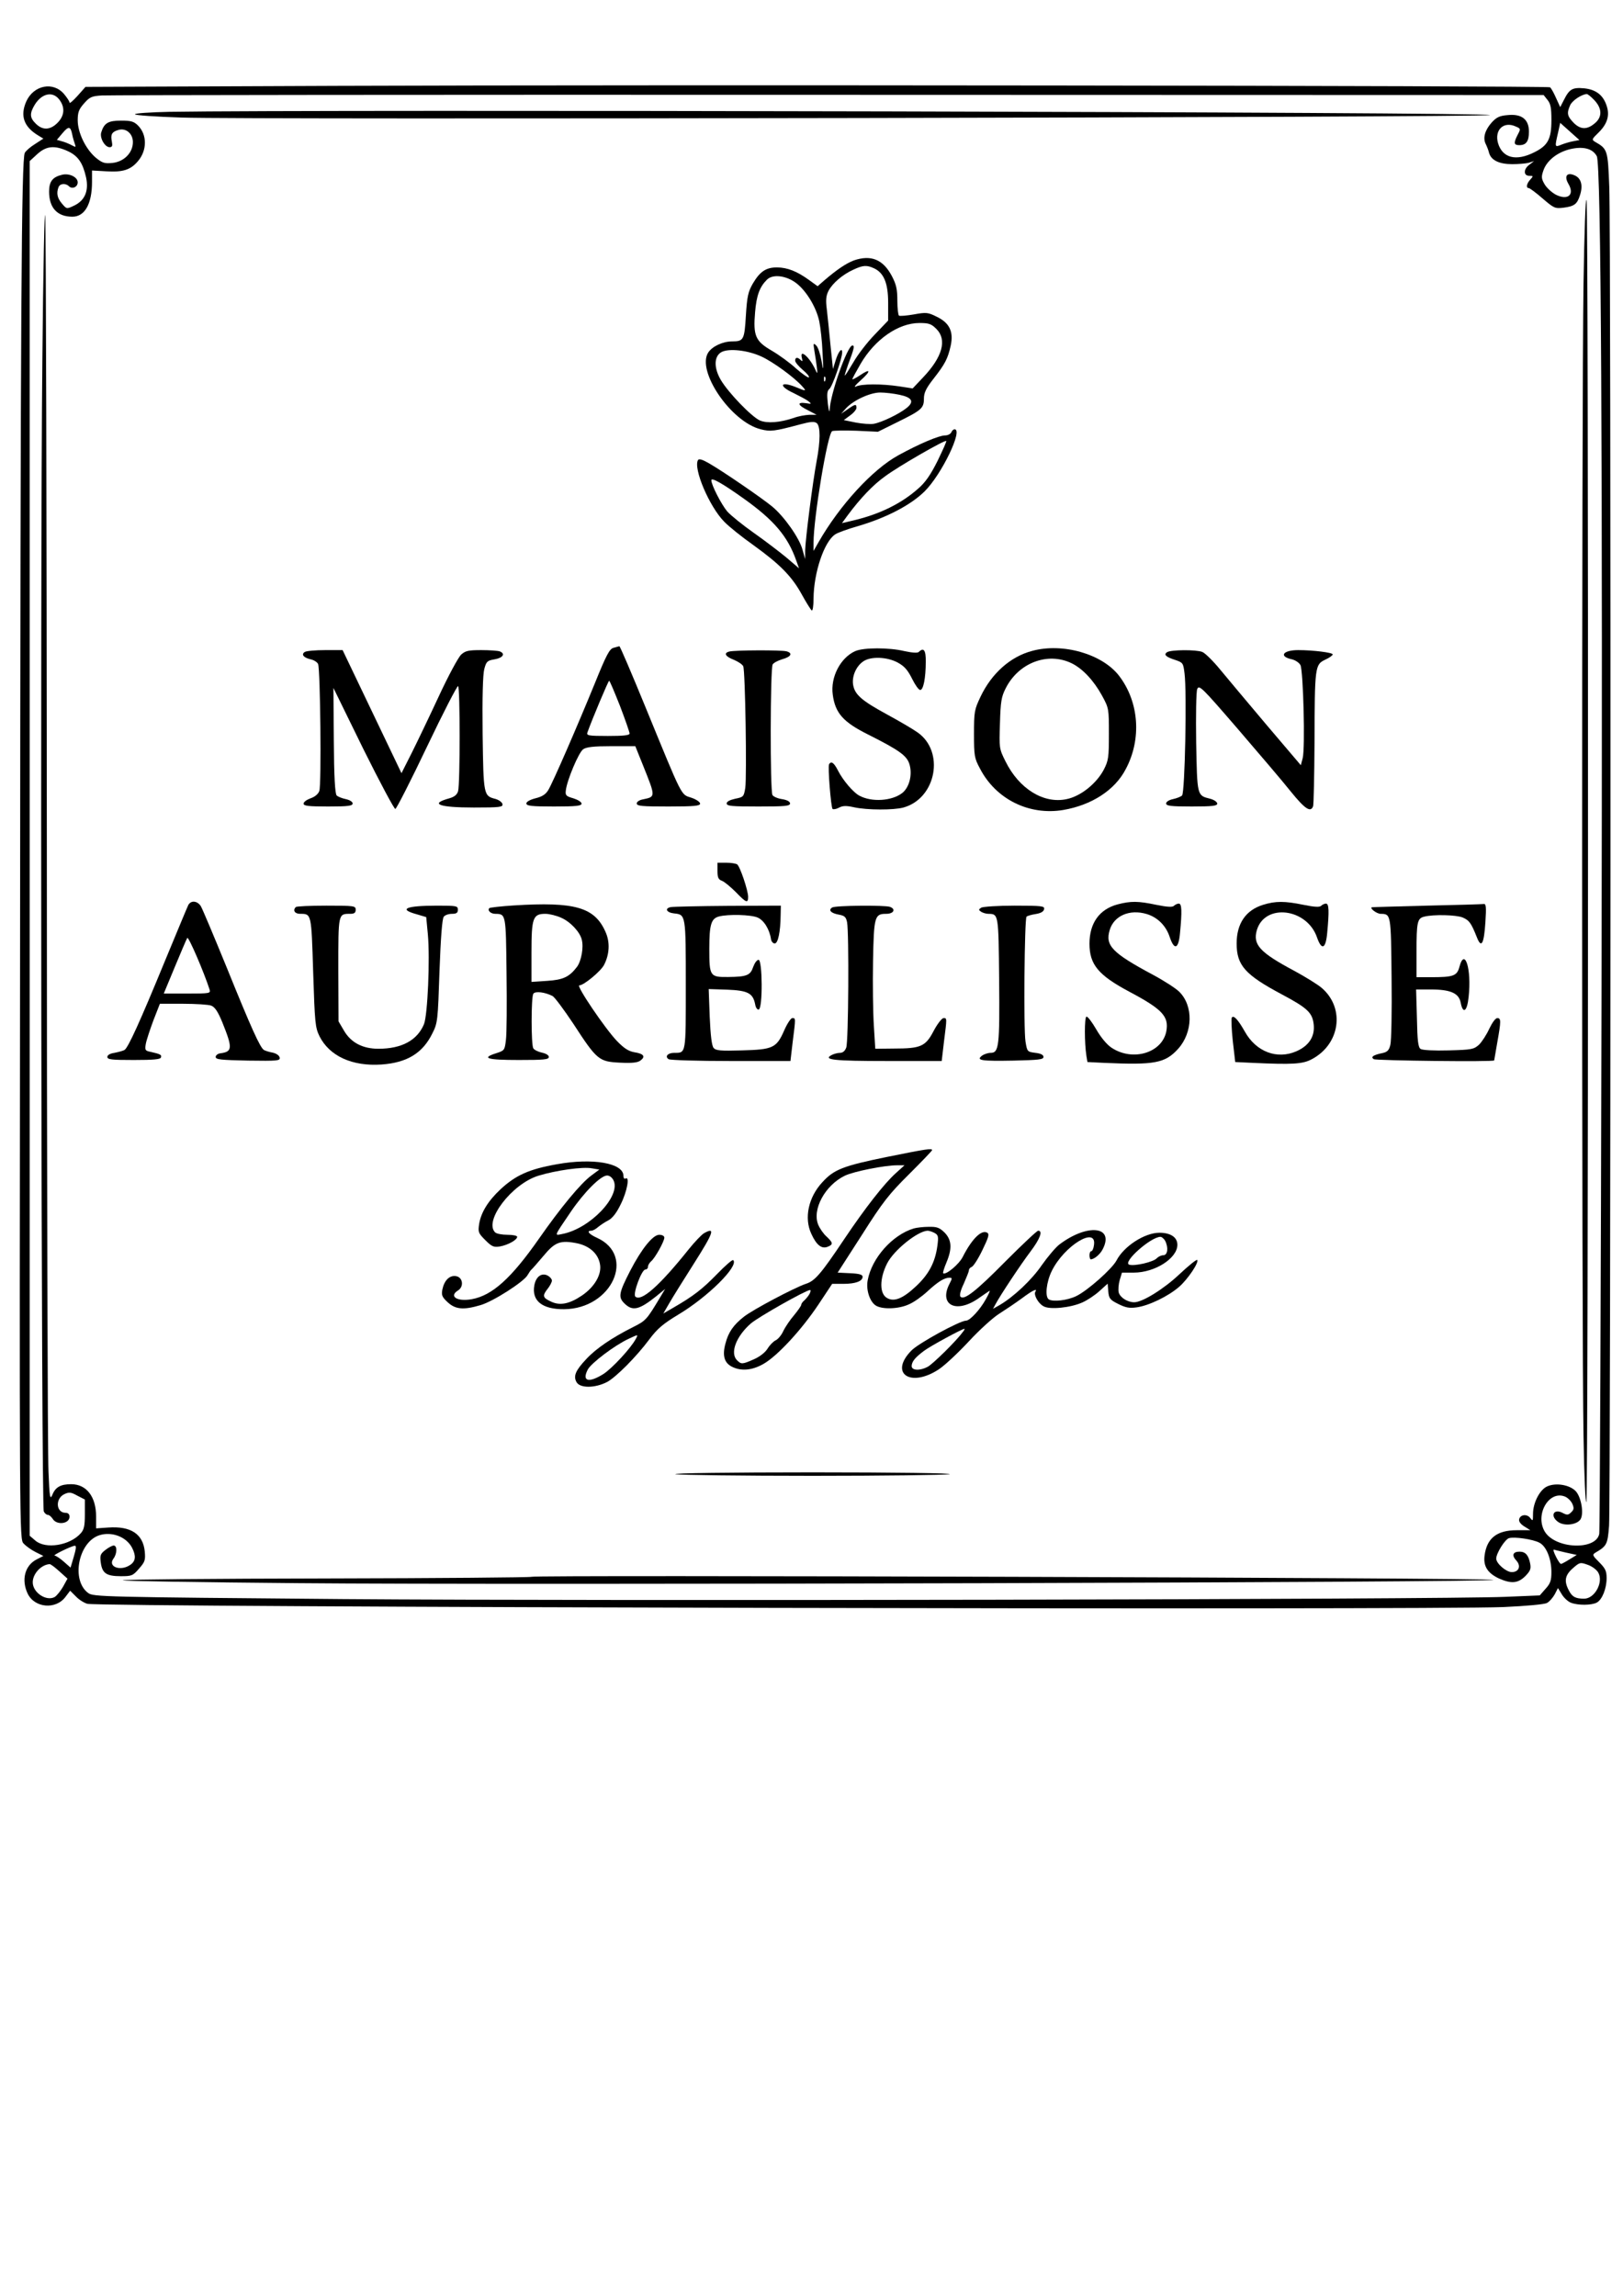 <?xml version="1.0" encoding="UTF-8" standalone="yes"?>
<svg version="1.0" xmlns="http://www.w3.org/2000/svg" width="210mm" height="297mm" viewBox="0 0 794 1123" preserveAspectRatio="xMidYMid meet">
  <g transform="translate(0,1123) scale(0.1,-0.1)" fill="#000000" stroke="none">
    <path d="M1651 10810 l-1233 -5 -39 -44 c-22 -24 -39 -39 -39 -33 0 6 -12 24
-26 41 -53 64 -150 45 -186 -36 -30 -69 -12 -122 56 -164 l28 -17 -40 -26
c-23 -14 -46 -34 -51 -44 -16 -31 -21 -732 -23 -3848 -3 -2920 -3 -2932 17
-2954 11 -12 37 -31 59 -42 l38 -19 -33 -17 c-57 -29 -76 -99 -44 -167 34 -71
139 -80 186 -15 l22 29 28 -28 c15 -16 41 -32 56 -36 60 -17 6565 -31 6928
-16 111 5 200 13 213 20 12 6 29 26 38 42 l16 31 19 -31 c10 -17 31 -36 45
-41 34 -13 100 -13 126 1 26 14 48 68 48 120 0 34 -6 47 -36 77 -33 33 -35 37
-19 47 56 33 60 40 67 132 8 115 10 6328 1 6549 -7 180 -8 185 -69 220 -18 11
-17 13 18 47 42 42 54 83 38 130 -17 52 -52 79 -110 85 -57 5 -72 -3 -99 -57
l-18 -35 -21 46 c-11 25 -24 48 -29 51 -13 8 -4423 13 -5932 7z m-1362 -66
c30 -38 27 -80 -8 -115 -36 -36 -73 -37 -106 -4 -30 29 -31 50 -5 93 34 55 87
67 119 26z m7282 -3 c15 -18 19 -39 19 -98 0 -93 -17 -125 -84 -158 -89 -45
-155 -28 -177 44 -19 65 27 110 87 82 24 -10 24 -12 9 -40 -21 -41 -19 -51 8
-51 34 0 47 19 47 66 0 60 -35 88 -104 81 -40 -3 -55 -11 -78 -36 -33 -37 -44
-75 -30 -104 6 -12 14 -32 17 -45 10 -36 50 -55 113 -55 31 0 68 3 82 7 l25 8
-22 -17 c-30 -21 -31 -55 -1 -55 20 0 20 -1 5 -18 -19 -20 -22 -42 -8 -42 5 0
36 -23 68 -51 55 -47 60 -50 102 -45 53 7 67 17 81 62 15 46 6 82 -26 96 -38
17 -53 -3 -31 -41 32 -54 -3 -83 -62 -53 -20 11 -44 33 -54 50 -16 27 -17 37
-7 66 16 50 69 92 134 107 63 14 108 2 128 -35 21 -38 29 -1455 23 -4146 -3
-1411 -8 -2577 -11 -2593 -16 -82 -216 -74 -267 12 -48 82 20 201 98 171 14
-5 30 -21 37 -35 9 -21 9 -29 -5 -42 -14 -14 -20 -15 -41 -4 -46 25 -65 -16
-21 -45 29 -19 85 -13 105 11 21 25 7 112 -22 142 -30 30 -95 41 -137 23 -37
-15 -71 -80 -71 -135 0 -35 -1 -37 -13 -21 -16 22 -50 18 -55 -6 -2 -11 8 -24
26 -35 l29 -18 -66 0 c-98 0 -147 -39 -158 -124 -7 -52 15 -86 70 -112 61 -27
93 -24 129 11 25 26 29 36 24 62 -8 41 -23 58 -52 58 -33 0 -39 -18 -16 -43
25 -27 13 -57 -22 -57 -27 0 -76 42 -76 66 0 26 42 93 62 100 26 8 117 -5 149
-22 34 -17 59 -79 59 -144 0 -41 -5 -56 -29 -82 l-28 -32 -169 -7 c-308 -13
-4416 -21 -5683 -11 -1183 10 -1225 11 -1250 30 -84 62 -48 248 54 282 61 20
133 -7 161 -61 20 -39 18 -65 -8 -83 -48 -34 -113 -10 -83 30 18 24 19 64 1
64 -7 0 -26 -10 -41 -22 -24 -19 -27 -26 -22 -62 7 -52 28 -66 98 -66 53 0 59
2 89 37 29 33 32 41 28 85 -9 85 -69 124 -179 116 l-59 -4 0 58 c0 97 -47 158
-122 158 -51 0 -77 -14 -92 -52 -11 -26 -14 -14 -19 114 -4 79 -8 1466 -8
3083 -1 1617 -4 2992 -8 3055 -3 63 -10 -256 -14 -710 -11 -1036 -5 -5599 7
-5623 4 -9 13 -17 20 -17 6 0 17 -9 24 -20 20 -32 82 -24 82 11 0 12 -7 19
-19 19 -48 0 -52 71 -5 92 22 10 32 9 62 -8 l37 -19 0 -72 c0 -57 -4 -75 -20
-93 -53 -60 -172 -79 -222 -36 l-28 24 0 3362 0 3362 37 34 c45 41 86 44 151
14 49 -23 72 -57 88 -128 14 -66 -6 -113 -59 -138 -36 -17 -36 -17 -59 10 -23
27 -28 51 -17 80 7 19 35 21 51 5 16 -16 43 -4 43 19 0 26 -42 46 -77 37 -46
-11 -63 -33 -63 -82 0 -80 40 -123 114 -123 61 0 96 63 96 170 l0 56 70 -4
c81 -5 119 7 155 50 45 53 45 129 0 174 -20 20 -34 24 -83 24 -63 0 -83 -12
-97 -58 -8 -27 18 -72 41 -72 13 0 15 7 11 28 -7 34 0 47 31 56 37 12 72 -17
72 -59 0 -52 -43 -96 -100 -102 -39 -4 -50 0 -82 26 -49 42 -88 122 -88 183 0
39 6 54 31 82 27 31 37 36 87 39 31 2 1631 4 3555 3 l3499 -1 19 -24z m230 -2
c35 -38 38 -77 7 -107 -40 -37 -73 -38 -108 -4 -33 34 -36 48 -18 88 11 23 55
52 81 54 5 0 22 -14 38 -31z m-105 -200 c-17 -3 -43 -11 -58 -17 -32 -13 -32
-12 -16 57 l11 50 47 -42 47 -42 -31 -6z m-7343 34 c3 -16 9 -36 13 -47 6 -17
5 -17 -16 -6 -13 7 -35 16 -48 19 l-24 7 27 32 c30 36 40 35 48 -5z m8 -6957
l-16 -54 -33 29 c-18 16 -38 29 -45 30 -13 0 82 47 99 48 8 1 6 -16 -5 -53z
m7298 20 l55 -12 -36 -22 c-19 -12 -38 -22 -41 -22 -4 0 -13 13 -22 30 -14 27
-18 41 -12 40 1 -1 26 -7 56 -14z m160 -98 c27 -47 -17 -128 -69 -128 -42 0
-59 9 -75 41 -24 45 -19 74 20 108 33 29 36 30 72 17 21 -7 44 -24 52 -38z
m-7529 6 l40 -36 -22 -40 c-13 -22 -31 -44 -41 -50 -41 -22 -107 22 -107 72 0
42 41 86 82 89 5 1 26 -15 48 -35z"/>
    <path d="M828 10683 c-93 -2 -168 -7 -168 -12 0 -5 102 -12 228 -16 325 -11
6371 1 6401 12 38 15 -5741 28 -6461 16z"/>
    <path d="M7747 9840 c-9 -573 -9 -5164 0 -5630 3 -199 10 -342 14 -326 10 38
11 6321 1 6366 -5 20 -11 -153 -15 -410z"/>
    <path d="M4177 9956 c-37 -14 -82 -44 -145 -98 l-32 -28 -43 31 c-58 42 -104
60 -155 61 -55 0 -84 -20 -119 -79 -23 -40 -28 -62 -34 -156 -7 -119 -11 -127
-67 -127 -46 0 -97 -24 -117 -54 -59 -90 111 -340 257 -376 48 -12 65 -10 196
25 49 13 66 14 78 5 18 -16 18 -86 -1 -186 -19 -101 -55 -382 -56 -437 l0 -42
-13 46 c-15 57 -90 163 -148 211 -52 43 -245 175 -310 212 -31 18 -48 23 -53
16 -25 -40 55 -228 128 -302 23 -24 87 -75 142 -114 129 -93 188 -152 237
-241 22 -40 44 -75 49 -79 5 -3 9 22 9 58 1 127 52 279 106 314 11 8 61 26
110 40 140 41 259 103 327 170 84 83 190 304 147 304 -6 0 -13 -7 -16 -15 -4
-8 -17 -15 -31 -15 -29 0 -128 -42 -228 -97 -126 -69 -287 -244 -391 -426
l-24 -42 0 40 c0 121 68 532 91 546 6 3 59 4 118 2 l106 -5 95 47 c118 58 130
68 130 115 0 28 10 50 46 96 58 74 71 100 85 163 15 69 -6 112 -69 142 -42 21
-51 22 -111 11 -35 -6 -68 -9 -73 -6 -4 3 -8 36 -8 73 0 56 -5 79 -27 121 -43
81 -102 105 -186 76z m98 -38 c49 -22 70 -73 70 -169 l0 -87 -66 -69 c-36 -37
-83 -98 -104 -135 -22 -37 -40 -66 -42 -65 -1 2 6 25 16 53 30 80 33 94 21 94
-24 0 -108 -236 -111 -314 -1 -17 -5 -4 -9 29 -5 46 -4 63 7 72 15 11 63 150
63 179 0 27 -19 4 -32 -39 l-13 -42 -12 115 c-6 63 -14 142 -18 176 -6 46 -4
67 8 91 20 38 69 80 122 104 47 22 65 23 100 7z m-377 -75 c49 -39 96 -118
110 -185 6 -29 14 -98 16 -153 5 -92 4 -95 -5 -40 -6 33 -17 67 -26 75 -14 14
-15 11 -9 -25 4 -22 9 -58 12 -80 4 -34 3 -36 -6 -16 -27 62 -80 109 -67 60 4
-17 3 -19 -6 -10 -15 15 -27 14 -27 -3 0 -8 17 -28 37 -45 20 -17 34 -33 30
-37 -3 -3 -31 16 -62 43 -30 28 -84 67 -120 88 -79 46 -91 72 -81 188 7 82 22
123 58 159 29 29 97 20 146 -19z m683 -222 c53 -53 30 -137 -65 -237 l-51 -54
-65 10 c-86 13 -186 13 -213 -1 -12 -5 -2 8 23 30 52 46 51 62 -3 25 -20 -13
-37 -22 -37 -19 0 4 18 37 40 75 70 120 185 200 288 200 46 0 58 -4 83 -29z
m-856 -135 c55 -25 160 -101 199 -145 23 -25 20 -26 -27 -6 -80 33 -92 8 -14
-28 28 -14 61 -31 71 -39 18 -14 17 -15 -12 -10 -45 6 -40 -10 11 -35 l42 -22
-36 0 c-20 -1 -54 -7 -75 -15 -68 -23 -129 -28 -166 -13 -41 18 -155 136 -192
199 -35 60 -33 116 4 136 36 19 128 9 195 -22z m312 -118 c-3 -8 -6 -5 -6 6
-1 11 2 17 5 13 3 -3 4 -12 1 -19z m363 -69 c63 -13 74 -34 35 -65 -36 -29
-121 -70 -160 -77 -16 -3 -56 0 -88 6 l-59 12 31 23 c17 12 31 29 31 37 0 20
-6 19 -43 -7 l-32 -22 24 27 c36 39 118 77 167 77 24 0 66 -5 94 -11z m187
-323 c-34 -68 -60 -106 -95 -136 -82 -73 -188 -125 -314 -155 l-59 -14 27 37
c63 85 126 151 184 192 64 48 292 179 299 173 3 -2 -17 -45 -42 -97z m-947
-186 c146 -104 214 -184 255 -301 l14 -39 -62 53 c-34 28 -106 83 -160 121
-54 38 -112 85 -129 104 -28 33 -78 129 -78 153 0 15 55 -16 160 -91z"/>
    <path d="M3001 8061 c-19 -5 -35 -35 -90 -171 -87 -213 -206 -487 -229 -525
-13 -21 -30 -32 -63 -40 -27 -7 -44 -17 -44 -25 0 -12 24 -15 135 -15 109 0
135 3 135 14 0 8 -18 19 -40 26 -35 10 -40 14 -37 38 5 49 63 187 85 202 16
11 51 15 138 15 l117 0 37 -92 c63 -157 63 -155 1 -168 -18 -3 -31 -12 -31
-20 0 -13 26 -15 155 -15 127 0 155 3 155 14 0 8 -19 21 -43 29 -52 17 -40 -6
-223 440 -68 166 -126 302 -129 301 -3 -1 -16 -4 -29 -8z m32 -284 c26 -68 47
-129 47 -135 0 -9 -31 -12 -106 -12 -97 0 -106 2 -100 18 24 67 102 252 106
252 3 0 26 -55 53 -123z"/>
    <path d="M4184 8045 c-72 -32 -122 -127 -110 -213 12 -90 51 -134 171 -194
157 -79 193 -105 205 -149 14 -51 -2 -111 -36 -138 -50 -39 -149 -46 -210 -13
-30 16 -80 75 -104 122 -20 39 -33 49 -44 32 -7 -11 9 -210 17 -219 4 -3 18
-1 31 6 18 10 35 11 75 2 64 -14 194 -14 241 -1 161 45 203 275 68 368 -24 17
-91 56 -148 87 -123 67 -157 96 -166 143 -8 42 14 94 51 118 37 24 115 21 167
-7 33 -18 49 -37 70 -79 15 -30 32 -55 40 -55 15 0 27 57 27 138 1 56 -10 72
-34 48 -6 -6 -33 -4 -70 4 -75 18 -200 18 -241 0z"/>
    <path d="M5049 8046 c-106 -28 -198 -110 -252 -224 -30 -63 -32 -73 -32 -182
0 -107 2 -119 29 -169 78 -151 241 -231 408 -203 139 24 252 97 305 199 79
147 66 329 -32 457 -82 107 -276 163 -426 122z m193 -60 c54 -26 109 -85 149
-158 34 -62 34 -65 34 -188 0 -115 -2 -130 -25 -175 -36 -68 -113 -130 -182
-144 -113 -24 -233 51 -299 185 -31 62 -31 65 -27 186 3 106 7 130 28 171 63
125 205 179 322 123z"/>
    <path d="M1491 8041 c-19 -12 -6 -28 28 -36 16 -3 33 -14 37 -23 11 -25 17
-593 6 -621 -5 -15 -22 -29 -43 -36 -19 -7 -34 -18 -34 -26 0 -11 23 -14 120
-14 99 0 120 3 120 15 0 8 -14 17 -33 21 -19 4 -39 12 -45 18 -8 8 -13 90 -14
269 l-2 257 146 -298 c81 -163 152 -296 157 -294 6 2 76 139 155 305 79 166
148 299 152 296 10 -6 10 -477 0 -514 -5 -17 -18 -28 -43 -35 -98 -27 -52 -45
120 -45 129 0 143 2 140 17 -2 9 -17 20 -34 25 -58 15 -59 16 -63 317 -2 183
1 290 8 318 10 38 15 42 51 48 41 7 54 28 24 39 -9 3 -49 6 -89 6 -63 0 -78
-3 -99 -22 -14 -13 -63 -104 -109 -203 -46 -99 -106 -224 -133 -278 l-50 -99
-144 301 -144 301 -85 0 c-48 0 -92 -4 -100 -9z"/>
    <path d="M3568 8043 c-29 -7 -20 -24 21 -40 22 -9 43 -23 47 -32 10 -22 18
-539 10 -595 -7 -43 -9 -45 -49 -53 -27 -6 -42 -14 -42 -23 0 -13 25 -15 155
-15 130 0 155 2 155 15 0 9 -14 17 -39 21 -21 3 -42 12 -47 20 -12 19 -11 620
1 639 5 8 26 19 46 25 44 12 54 30 22 39 -26 7 -254 6 -280 -1z"/>
    <path d="M5710 8040 c-19 -12 -6 -24 42 -39 35 -12 37 -15 43 -65 12 -90 2
-583 -12 -597 -6 -6 -26 -14 -45 -18 -19 -4 -33 -13 -33 -21 0 -12 22 -15 125
-15 102 0 125 3 125 14 0 8 -15 19 -35 24 -64 16 -63 13 -68 274 -2 134 0 249
5 262 9 23 22 10 199 -195 104 -121 221 -258 259 -306 69 -85 97 -104 109 -72
3 9 6 149 7 312 1 371 2 381 52 405 20 9 37 21 37 26 0 9 -96 21 -169 21 -75
0 -96 -31 -31 -45 17 -4 35 -16 42 -28 14 -27 24 -408 11 -456 l-9 -34 -165
194 c-90 107 -193 229 -229 273 -35 43 -75 82 -88 87 -31 12 -153 11 -172 -1z"/>
    <path d="M3510 6970 c0 -33 4 -42 23 -49 12 -5 42 -30 67 -55 50 -52 60 -56
60 -23 0 31 -40 150 -54 159 -6 4 -30 8 -53 8 l-43 0 0 -40z"/>
    <path d="M921 6803 c-5 -10 -56 -133 -114 -273 -125 -304 -180 -424 -198 -436
-7 -4 -29 -10 -49 -14 -22 -3 -35 -11 -35 -20 0 -13 22 -15 129 -15 95 0 130
3 133 12 5 13 -2 17 -51 28 -26 5 -28 9 -23 38 3 18 20 69 37 115 l32 82 113
0 c63 0 125 -4 138 -9 18 -7 33 -29 55 -83 50 -124 49 -142 -8 -150 -14 -1
-25 -10 -25 -18 0 -13 25 -15 158 -18 146 -2 158 -1 155 15 -2 10 -16 20 -34
24 -17 3 -36 9 -43 13 -19 12 -62 107 -181 401 -63 154 -120 290 -128 303 -17
26 -48 29 -61 5z m104 -413 c6 -19 2 -20 -109 -20 l-115 0 54 130 c30 72 57
136 61 142 6 9 82 -168 109 -252z"/>
    <path d="M5467 6806 c-89 -24 -137 -92 -137 -192 0 -102 43 -154 195 -235 162
-86 194 -121 181 -193 -20 -106 -164 -150 -268 -81 -23 15 -52 50 -75 90 -21
36 -42 64 -48 62 -10 -4 -10 -128 0 -192 l5 -30 82 -4 c246 -11 298 -2 362 69
72 80 75 210 5 279 -16 16 -73 53 -127 82 -202 108 -236 144 -213 220 21 70
98 103 181 78 53 -16 94 -57 112 -111 23 -69 44 -61 51 19 10 105 9 143 -6
143 -7 0 -18 -5 -24 -11 -7 -7 -32 -6 -86 5 -90 19 -125 19 -190 2z"/>
    <path d="M6179 6804 c-84 -26 -129 -91 -129 -189 0 -107 41 -153 221 -249 126
-67 150 -90 156 -148 6 -58 -23 -103 -84 -130 -95 -42 -198 -3 -253 96 -34 60
-55 82 -64 68 -3 -6 -1 -56 5 -113 l12 -104 86 -4 c192 -9 244 -6 287 17 139
72 166 248 52 348 -19 17 -79 54 -134 84 -171 91 -206 129 -185 201 40 132
245 106 294 -36 23 -66 43 -57 50 22 10 105 9 143 -6 143 -7 0 -18 -5 -24 -11
-7 -7 -32 -6 -86 5 -92 19 -137 19 -198 0z"/>
    <path d="M2513 6801 c-62 -4 -115 -10 -119 -13 -11 -11 6 -28 29 -28 52 -1 52
1 55 -292 2 -150 1 -296 -3 -325 -6 -50 -7 -52 -48 -65 -75 -24 -44 -33 111
-33 122 0 147 2 147 15 0 8 -14 17 -34 21 -18 4 -37 13 -42 21 -11 17 -11 249
0 267 9 14 57 8 94 -11 10 -5 56 -67 102 -136 115 -177 125 -185 227 -190 62
-3 88 0 102 11 25 19 15 33 -31 40 -28 5 -50 19 -84 54 -58 60 -202 273 -185
273 22 0 105 69 121 100 27 52 30 112 7 162 -53 120 -149 148 -449 129z m232
-60 c46 -20 92 -70 101 -107 10 -38 -2 -104 -23 -133 -38 -50 -68 -64 -147
-69 l-76 -5 0 144 c0 169 7 189 68 189 20 0 55 -9 77 -19z"/>
    <path d="M6980 6800 c-146 -4 -267 -7 -269 -8 -11 -5 25 -32 43 -32 51 -1 51
2 54 -314 2 -162 -1 -309 -6 -327 -6 -26 -15 -35 -38 -40 -45 -9 -60 -19 -43
-30 12 -7 589 -14 589 -6 0 1 7 40 15 87 19 106 19 120 0 120 -9 0 -25 -23
-39 -52 -13 -29 -36 -64 -50 -78 -26 -23 -35 -25 -149 -28 -70 -2 -128 1 -137
7 -12 8 -16 40 -18 151 l-4 140 72 0 c96 0 137 -18 146 -64 11 -59 32 -44 39
28 15 135 -19 244 -45 147 -12 -45 -29 -51 -141 -51 l-69 0 0 123 c0 146 4
165 37 173 46 12 158 9 189 -4 32 -14 41 -26 69 -96 22 -57 35 -35 42 73 5 75
3 91 -8 89 -8 -1 -133 -5 -279 -8z"/>
    <path d="M1447 6793 c-16 -16 -5 -33 21 -33 56 0 55 3 64 -286 8 -249 10 -270
31 -313 49 -97 160 -148 304 -138 125 9 201 56 248 152 26 51 27 63 35 305 6
164 13 257 21 266 6 8 24 14 40 14 22 0 29 5 29 20 0 19 -7 20 -102 20 -153 0
-191 -17 -100 -42 l47 -14 8 -84 c11 -120 -1 -396 -19 -440 -33 -79 -109 -120
-223 -120 -77 0 -134 30 -168 88 l-27 46 -1 253 c0 276 -1 273 58 273 20 0 27
5 27 20 0 19 -7 20 -143 20 -79 0 -147 -3 -150 -7z"/>
    <path d="M3282 6793 c-32 -6 -22 -27 16 -31 57 -6 57 -6 57 -349 0 -342 2
-333 -57 -333 -31 0 -47 -18 -27 -31 8 -5 145 -9 305 -9 l291 0 11 94 c15 118
15 116 -2 116 -7 0 -25 -27 -39 -59 -38 -87 -55 -95 -207 -99 -106 -3 -128 -1
-139 12 -9 11 -15 60 -19 152 l-5 136 91 -3 c100 -4 125 -17 136 -70 3 -19 11
-29 18 -27 20 7 18 243 -1 243 -8 0 -19 -15 -26 -34 -14 -42 -31 -49 -122 -50
-90 -1 -93 3 -93 138 0 118 9 148 47 158 46 12 156 9 189 -5 31 -13 59 -58 66
-107 2 -11 10 -20 18 -20 16 0 28 55 29 138 l1 47 -257 -1 c-142 -1 -268 -4
-281 -6z"/>
    <path d="M4071 6791 c-20 -13 -6 -28 33 -35 28 -5 35 -12 40 -37 10 -51 7
-585 -4 -613 -6 -17 -17 -26 -30 -26 -12 0 -31 -5 -42 -11 -43 -23 11 -29 273
-29 l266 0 11 94 c15 118 15 116 -2 116 -8 0 -30 -28 -48 -62 -40 -77 -63 -87
-195 -87 l-91 -1 -7 113 c-4 62 -6 203 -4 314 4 222 8 233 65 233 36 0 48 23
18 34 -24 9 -267 7 -283 -3z"/>
    <path d="M4800 6790 c-13 -9 -13 -11 0 -20 8 -5 24 -10 35 -10 50 -1 50 2 53
-323 3 -324 -1 -357 -41 -357 -13 0 -32 -6 -43 -14 -30 -23 -4 -27 156 -24
121 3 145 5 145 18 0 10 -13 17 -40 20 -39 5 -40 6 -48 55 -10 60 -5 600 5
611 4 4 25 10 45 13 25 4 39 12 41 24 3 15 -9 17 -145 17 -81 0 -155 -5 -163
-10z"/>
    <path d="M4340 5571 c-215 -44 -260 -61 -317 -124 -68 -73 -90 -175 -54 -252
25 -55 50 -75 79 -64 29 11 28 20 -4 50 -15 13 -33 39 -41 58 -31 74 33 193
130 240 44 21 194 51 256 51 l36 0 -42 -38 c-56 -50 -150 -170 -252 -322 -117
-175 -145 -206 -189 -220 -54 -18 -259 -126 -303 -161 -51 -40 -76 -76 -90
-131 -16 -58 -6 -94 31 -113 45 -23 99 -19 156 14 68 39 186 167 268 290 l67
101 55 0 c60 0 94 13 94 35 0 10 -16 15 -61 17 l-61 3 119 185 c102 161 133
200 231 297 61 61 112 114 112 117 0 10 -27 6 -220 -33z m-379 -669 c-5 -10
-17 -24 -25 -32 -9 -7 -16 -17 -16 -22 0 -5 -16 -28 -35 -51 -19 -22 -43 -57
-53 -78 -9 -20 -26 -40 -37 -45 -11 -5 -29 -23 -40 -41 -12 -19 -39 -40 -67
-52 -56 -25 -62 -25 -82 -5 -36 35 -5 117 67 180 37 32 269 163 290 164 4 0 3
-8 -2 -18z"/>
    <path d="M2724 5535 c-136 -24 -202 -54 -276 -123 -60 -56 -95 -113 -104 -169
-6 -40 -4 -45 30 -79 32 -32 41 -36 72 -31 39 7 84 32 84 47 0 6 -22 10 -48
10 -26 0 -53 5 -60 12 -56 56 82 237 212 277 85 26 218 45 262 36 l36 -6 -39
-29 c-52 -38 -151 -158 -257 -310 -135 -193 -228 -277 -328 -295 -72 -13 -114
14 -67 43 30 19 23 66 -12 70 -31 4 -56 -22 -65 -66 -5 -27 -2 -36 26 -62 38
-35 77 -39 161 -14 62 18 213 115 230 147 7 12 15 24 19 27 4 3 30 33 58 66
57 69 83 79 167 62 59 -13 101 -50 110 -101 10 -50 -26 -112 -88 -154 -62 -42
-109 -51 -153 -29 -39 18 -42 28 -14 63 11 14 20 32 20 39 0 7 -9 18 -20 24
-30 16 -58 -4 -66 -47 -14 -76 39 -118 146 -117 233 2 352 262 161 349 -40 18
-54 35 -28 35 7 0 22 8 33 18 11 9 33 24 49 32 20 10 41 36 62 80 31 62 45
139 23 125 -5 -3 -10 2 -10 13 0 63 -150 89 -326 57z m278 -80 c35 -77 -116
-235 -251 -261 -40 -8 -43 -16 41 108 66 97 147 178 178 178 12 0 25 -10 32
-25z"/>
    <path d="M4470 5221 c-105 -32 -205 -145 -225 -253 -9 -45 9 -103 38 -123 30
-21 113 -19 164 5 24 10 64 39 90 63 52 48 83 67 108 67 14 0 14 -3 0 -30 -52
-101 29 -146 136 -75 28 20 56 38 60 41 4 2 -4 -16 -18 -41 -28 -51 -78 -105
-97 -105 -30 0 -234 -111 -268 -147 -109 -112 -3 -182 135 -91 30 20 96 82
148 138 52 56 118 116 149 135 30 19 79 52 109 74 52 39 79 52 66 32 -9 -15
15 -58 41 -71 30 -17 131 -7 189 19 23 10 61 35 83 55 l41 37 3 -38 c3 -34 8
-41 48 -61 36 -18 54 -22 90 -17 60 8 155 54 208 100 43 37 99 121 89 132 -4
3 -42 -28 -87 -70 -76 -72 -181 -137 -221 -137 -33 0 -69 23 -76 48 -3 13 -1
40 5 61 l11 36 58 0 c103 0 213 70 213 136 0 37 -33 59 -88 59 -72 0 -174 -66
-210 -136 -22 -41 -141 -147 -197 -174 -43 -21 -113 -29 -134 -16 -20 13 -12
86 15 140 61 123 220 220 206 126 -2 -17 -8 -30 -13 -30 -5 0 -9 -9 -9 -20 0
-11 3 -20 6 -20 17 0 46 24 59 50 58 113 -76 126 -213 22 -18 -14 -56 -59 -85
-100 -49 -72 -137 -155 -207 -196 l-32 -18 12 22 c24 45 125 197 172 259 46
61 61 101 37 101 -6 0 -77 -67 -159 -149 -145 -147 -203 -192 -221 -174 -6 6
0 31 16 64 13 30 25 59 25 65 0 7 6 14 14 17 8 3 32 40 52 82 30 62 35 78 24
85 -28 17 -75 -30 -119 -116 -18 -38 -85 -93 -97 -82 -2 3 5 26 16 52 29 69
26 111 -9 147 -25 24 -37 29 -78 28 -26 0 -59 -4 -73 -8z m102 -22 c18 -10 20
-17 14 -62 -11 -83 -43 -142 -107 -201 -61 -57 -104 -75 -138 -56 -39 20 -39
95 -1 170 33 65 149 158 198 160 7 0 23 -5 34 -11z m1128 -38 c17 -33 13 -71
-9 -71 -10 0 -24 -7 -31 -14 -15 -19 -112 -41 -136 -32 -33 12 105 135 153
136 7 0 17 -9 23 -19z m-991 -448 c-31 -43 -146 -156 -171 -169 -38 -20 -78
-18 -78 4 1 22 16 41 60 74 30 23 187 108 198 108 3 0 -1 -8 -9 -17z"/>
    <path d="M3443 5197 c-11 -7 -44 -41 -73 -77 -142 -178 -234 -260 -262 -232
-13 13 31 132 49 132 7 0 13 6 13 14 0 7 7 19 15 26 19 15 65 98 65 116 0 8
-10 14 -25 14 -31 0 -86 -68 -142 -176 -56 -109 -59 -129 -29 -159 40 -40 72
-33 156 34 l44 36 -24 -40 c-66 -110 -70 -115 -132 -146 -104 -52 -183 -106
-230 -157 -52 -55 -64 -83 -48 -112 16 -31 90 -31 150 0 43 23 143 123 207
209 39 52 66 75 142 121 144 86 297 238 268 266 -4 4 -39 -27 -79 -68 -72 -74
-116 -108 -213 -164 l-50 -29 29 50 c16 28 69 113 118 190 101 159 109 185 51
152z m-333 -517 c-24 -45 -116 -144 -158 -171 -72 -45 -106 -36 -77 21 16 32
133 120 200 151 49 23 48 23 35 -1z"/>
    <path d="M3305 4019 c22 -4 324 -8 670 -8 347 0 648 4 670 8 23 5 -270 9 -670
9 -400 0 -693 -4 -670 -9z"/>
    <path d="M2600 3517 c-3 -3 -454 -7 -1003 -8 -548 -1 -997 -5 -997 -9 0 -4
385 -10 855 -14 1090 -10 5873 4 5851 16 -18 10 -4697 25 -4706 15z"/>
  </g>
</svg>